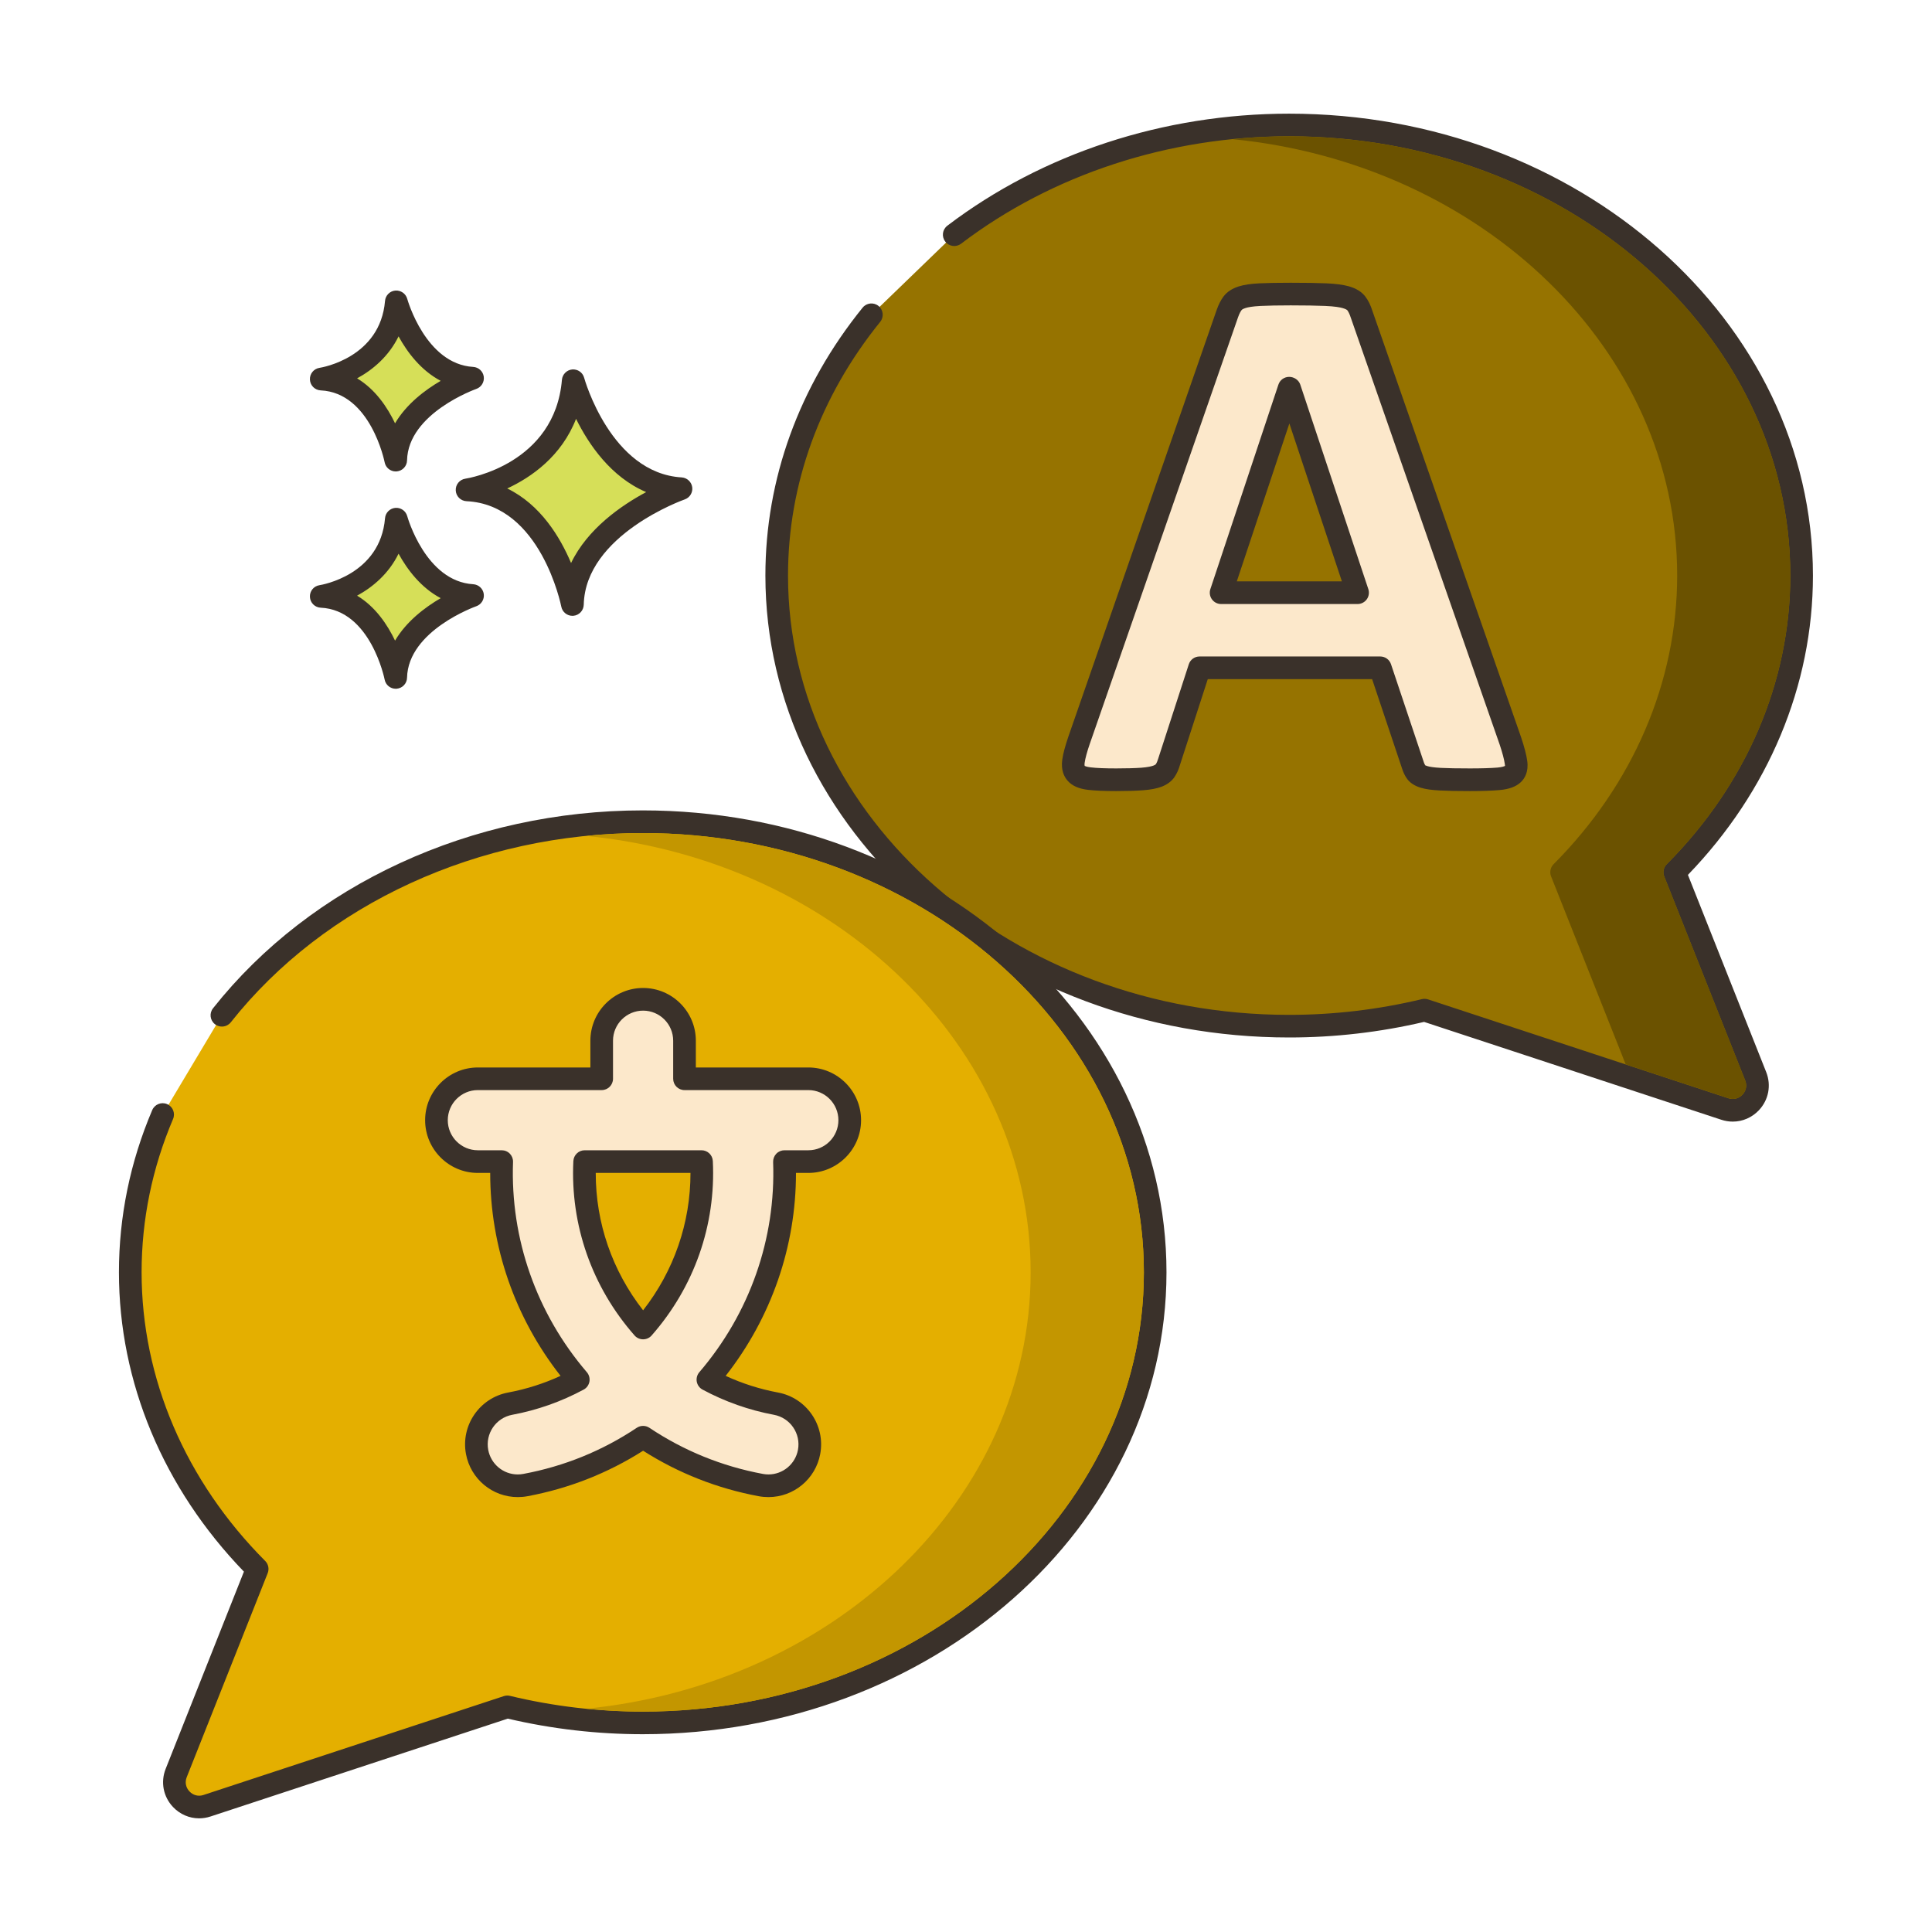 <svg width="48" height="48" viewBox="0 0 48 48" fill="none" xmlns="http://www.w3.org/2000/svg">
<path d="M41.608 21.67C43.569 19.701 44.761 17.123 44.761 14.3C44.761 8.117 39.061 3.105 32.029 3.105C28.847 3.105 25.94 4.134 23.708 5.831L21.65 7.82C20.17 9.649 19.297 11.884 19.297 14.3C19.297 20.483 24.997 25.495 32.029 25.495C33.194 25.495 34.321 25.354 35.393 25.097L42.854 27.552C43.35 27.716 43.812 27.226 43.62 26.739L41.608 21.67Z" fill="#967300"/>
<path d="M41.936 21.736C43.94 19.662 45.042 17.028 45.042 14.3C45.042 7.972 39.204 2.824 32.029 2.824C28.913 2.824 25.898 3.812 23.537 5.607C23.413 5.701 23.389 5.877 23.484 6.001C23.578 6.125 23.754 6.149 23.878 6.055C26.141 4.334 29.036 3.386 32.029 3.386C38.894 3.386 44.479 8.282 44.479 14.3C44.479 16.936 43.389 19.483 41.408 21.472C41.329 21.551 41.305 21.67 41.346 21.774L43.358 26.844C43.407 26.968 43.382 27.1 43.29 27.197C43.199 27.294 43.068 27.328 42.942 27.286L35.481 24.83C35.432 24.814 35.378 24.811 35.328 24.823C34.25 25.082 33.14 25.214 32.029 25.214C25.164 25.214 19.578 20.318 19.578 14.3C19.578 12.029 20.37 9.849 21.868 7.997C21.966 7.876 21.947 7.699 21.827 7.602C21.706 7.504 21.529 7.523 21.431 7.644C19.851 9.597 19.016 11.899 19.016 14.3C19.016 20.628 24.853 25.776 32.029 25.776C33.158 25.776 34.285 25.646 35.381 25.389L42.766 27.82C42.86 27.851 42.956 27.866 43.05 27.866C43.292 27.866 43.526 27.767 43.7 27.583C43.941 27.327 44.011 26.964 43.881 26.636L41.936 21.736Z" fill="#3A312A"/>
<path d="M15.968 20.416C11.637 20.416 7.813 22.319 5.513 25.225L4.041 27.69C3.522 28.91 3.236 30.231 3.236 31.61C3.236 34.434 4.428 37.011 6.389 38.981L4.378 44.05C4.185 44.536 4.647 45.027 5.143 44.863L12.604 42.407C13.676 42.665 14.803 42.805 15.968 42.805C23 42.805 28.7 37.793 28.7 31.61C28.7 25.428 23 20.416 15.968 20.416Z" fill="#E4AF00"/>
<path d="M15.969 20.134C11.72 20.134 7.729 21.972 5.293 25.05C5.196 25.172 5.217 25.349 5.339 25.445C5.46 25.541 5.637 25.521 5.734 25.399C8.064 22.455 11.89 20.697 15.968 20.697C22.834 20.697 28.419 25.592 28.419 31.61C28.419 37.628 22.834 42.524 15.968 42.524C14.857 42.524 13.747 42.393 12.669 42.133C12.619 42.121 12.566 42.124 12.516 42.14L5.055 44.596C4.929 44.638 4.798 44.604 4.707 44.507C4.615 44.41 4.59 44.278 4.639 44.154L6.651 39.084C6.692 38.98 6.668 38.861 6.589 38.782C4.608 36.794 3.518 34.247 3.518 31.61C3.518 30.302 3.781 29.02 4.3 27.8C4.36 27.657 4.294 27.492 4.151 27.431C4.008 27.37 3.843 27.437 3.782 27.58C3.233 28.87 2.955 30.226 2.955 31.61C2.955 34.338 4.056 36.972 6.06 39.047L4.116 43.946C3.986 44.274 4.056 44.636 4.297 44.893C4.471 45.077 4.705 45.176 4.947 45.176C5.041 45.176 5.137 45.161 5.231 45.13L12.616 42.699C13.712 42.956 14.839 43.086 15.968 43.086C23.144 43.086 28.981 37.938 28.981 31.61C28.981 25.282 23.144 20.134 15.969 20.134Z" fill="#3A312A"/>
<path d="M37.665 18.938C37.647 18.809 37.6 18.633 37.527 18.411L33.831 7.814C33.794 7.697 33.749 7.605 33.697 7.536C33.645 7.469 33.558 7.418 33.438 7.384C33.318 7.35 33.15 7.329 32.935 7.319C32.719 7.31 32.43 7.306 32.066 7.306C31.752 7.306 31.5 7.31 31.308 7.319C31.118 7.329 30.968 7.35 30.86 7.384C30.753 7.418 30.674 7.467 30.625 7.532C30.575 7.597 30.532 7.681 30.495 7.786L26.809 18.392C26.735 18.608 26.689 18.78 26.671 18.91C26.652 19.039 26.674 19.14 26.735 19.21C26.797 19.281 26.908 19.326 27.068 19.344C27.228 19.363 27.45 19.372 27.733 19.372C27.998 19.372 28.212 19.366 28.375 19.354C28.538 19.341 28.665 19.318 28.754 19.284C28.843 19.25 28.908 19.204 28.948 19.146C28.988 19.087 29.02 19.015 29.045 18.929L29.802 16.591H34.293L35.097 18.993C35.121 19.073 35.152 19.138 35.189 19.187C35.226 19.237 35.291 19.275 35.383 19.303C35.475 19.33 35.609 19.349 35.785 19.358C35.96 19.367 36.205 19.372 36.519 19.372C36.821 19.372 37.058 19.364 37.231 19.349C37.403 19.333 37.523 19.294 37.591 19.229C37.659 19.164 37.684 19.067 37.665 18.938ZM30.338 14.725L32.029 9.643H32.039L33.729 14.725H30.338Z" fill="#FCE8CB"/>
<path d="M32.305 9.555C32.267 9.44 32.15 9.363 32.029 9.363C31.908 9.363 31.8 9.44 31.762 9.555L30.071 14.637C30.043 14.723 30.057 14.817 30.11 14.89C30.163 14.963 30.247 15.007 30.338 15.007H33.729C33.819 15.007 33.904 14.963 33.957 14.89C34.01 14.817 34.024 14.722 33.996 14.637L32.305 9.555ZM30.728 14.444L32.034 10.521L33.339 14.444H30.728ZM37.943 18.899C37.922 18.751 37.873 18.562 37.793 18.323C37.793 18.322 37.792 18.32 37.792 18.319L34.099 7.73C34.052 7.58 33.993 7.461 33.919 7.365C33.829 7.249 33.694 7.165 33.514 7.114C33.371 7.074 33.186 7.049 32.946 7.039C32.728 7.03 32.431 7.025 32.066 7.025C31.749 7.025 31.489 7.03 31.295 7.039C31.078 7.049 30.908 7.075 30.776 7.116C30.612 7.168 30.486 7.251 30.401 7.362C30.334 7.451 30.278 7.559 30.23 7.694L26.543 18.302C26.463 18.536 26.413 18.723 26.392 18.871C26.354 19.137 26.442 19.303 26.523 19.395C26.633 19.522 26.8 19.597 27.035 19.624C27.208 19.644 27.436 19.654 27.733 19.654C28.003 19.654 28.226 19.647 28.396 19.634C28.588 19.62 28.738 19.591 28.853 19.548C28.997 19.494 29.107 19.412 29.18 19.305C29.237 19.221 29.282 19.121 29.312 19.016L30.007 16.873H34.09L34.828 19.076C34.861 19.186 34.907 19.281 34.964 19.357C35.038 19.455 35.151 19.527 35.302 19.572C35.417 19.607 35.57 19.629 35.77 19.639C35.951 19.649 36.196 19.654 36.519 19.654C36.826 19.654 37.073 19.645 37.256 19.629C37.496 19.608 37.669 19.543 37.785 19.432C37.879 19.343 37.983 19.177 37.943 18.899ZM37.206 19.07C37.04 19.084 36.809 19.091 36.519 19.091C36.211 19.091 35.968 19.087 35.8 19.078C35.61 19.068 35.512 19.049 35.464 19.034C35.431 19.024 35.415 19.015 35.412 19.015C35.412 19.015 35.411 19.016 35.411 19.016C35.401 19.001 35.383 18.969 35.363 18.904L34.559 16.502C34.521 16.387 34.413 16.31 34.293 16.31H29.802C29.68 16.31 29.572 16.389 29.535 16.505L28.774 18.852C28.758 18.908 28.738 18.954 28.716 18.987C28.716 18.987 28.703 19.003 28.654 19.022C28.61 19.038 28.522 19.061 28.354 19.074C28.197 19.085 27.988 19.091 27.733 19.091C27.462 19.091 27.249 19.083 27.099 19.065C26.988 19.052 26.951 19.029 26.949 19.029C26.947 19.025 26.941 19.003 26.948 18.95C26.964 18.839 27.006 18.682 27.074 18.485L30.76 7.88C30.794 7.784 30.826 7.731 30.848 7.703C30.85 7.7 30.87 7.676 30.944 7.653C31.002 7.634 31.115 7.611 31.322 7.601C31.507 7.592 31.758 7.587 32.066 7.587C32.423 7.587 32.712 7.592 32.922 7.601C33.162 7.611 33.294 7.636 33.361 7.655C33.451 7.681 33.473 7.708 33.474 7.708C33.496 7.737 33.529 7.794 33.565 7.907L37.26 18.502C37.328 18.706 37.37 18.866 37.386 18.978C37.39 19.006 37.39 19.024 37.392 19.028C37.375 19.038 37.324 19.059 37.206 19.07Z" fill="#3A312A"/>
<path d="M21.111 27.831C21.111 27.262 20.651 26.802 20.083 26.802H17.006V25.856C17.006 25.288 16.546 24.827 15.978 24.827C15.41 24.827 14.949 25.288 14.949 25.856V26.802H11.872C11.304 26.802 10.844 27.262 10.844 27.831C10.844 28.399 11.304 28.859 11.872 28.859H12.466C12.392 30.883 13.107 32.804 14.368 34.276C13.851 34.555 13.283 34.76 12.676 34.873C12.117 34.977 11.749 35.515 11.853 36.073C11.946 36.568 12.378 36.913 12.864 36.913C12.926 36.913 12.989 36.908 13.053 36.896C14.132 36.695 15.118 36.281 15.978 35.707C16.837 36.281 17.823 36.695 18.902 36.896C18.965 36.908 19.029 36.913 19.092 36.913C19.577 36.913 20.009 36.568 20.102 36.073C20.206 35.515 19.838 34.977 19.279 34.873C18.672 34.76 18.105 34.555 17.588 34.276C18.849 32.804 19.563 30.883 19.489 28.859H20.083C20.651 28.859 21.111 28.399 21.111 27.831ZM15.978 32.994C14.999 31.881 14.45 30.408 14.526 28.859H17.429C17.505 30.408 16.956 31.881 15.978 32.994Z" fill="#FCE8CB"/>
<path d="M17.429 28.578H14.526C14.376 28.578 14.253 28.696 14.245 28.846C14.167 30.436 14.707 31.976 15.766 33.18C15.82 33.241 15.897 33.275 15.978 33.275C16.058 33.275 16.136 33.241 16.189 33.18C17.248 31.976 17.788 30.436 17.71 28.846C17.703 28.696 17.579 28.578 17.429 28.578ZM15.978 32.554C15.211 31.573 14.799 30.38 14.801 29.141H17.155C17.156 30.38 16.745 31.572 15.978 32.554ZM20.083 29.141C20.805 29.141 21.393 28.553 21.393 27.831C21.393 27.109 20.805 26.521 20.083 26.521H17.288V25.856C17.288 25.134 16.7 24.546 15.978 24.546C15.255 24.546 14.668 25.134 14.668 25.856V26.521H11.872C11.15 26.521 10.562 27.109 10.562 27.831C10.562 28.553 11.15 29.141 11.872 29.141H12.179C12.178 30.968 12.791 32.736 13.927 34.183C13.512 34.374 13.075 34.513 12.624 34.597C11.914 34.73 11.444 35.415 11.577 36.125C11.693 36.745 12.234 37.195 12.864 37.195C12.944 37.195 13.025 37.188 13.105 37.173C14.134 36.981 15.1 36.601 15.978 36.043C16.855 36.601 17.821 36.981 18.85 37.173C18.93 37.188 19.011 37.195 19.092 37.195C19.721 37.195 20.263 36.745 20.378 36.125C20.511 35.415 20.041 34.73 19.331 34.597C18.88 34.513 18.443 34.374 18.029 34.183C19.164 32.736 19.777 30.968 19.776 29.141L20.083 29.141ZM19.287 28.664C19.234 28.719 19.206 28.793 19.208 28.87C19.278 30.777 18.626 32.632 17.374 34.093C17.319 34.158 17.296 34.244 17.311 34.328C17.327 34.411 17.379 34.484 17.454 34.524C18.01 34.823 18.606 35.034 19.227 35.15C19.633 35.225 19.901 35.617 19.825 36.022C19.759 36.375 19.451 36.632 19.091 36.632C19.045 36.632 18.999 36.628 18.953 36.619C17.938 36.43 16.989 36.044 16.134 35.473C16.086 35.441 16.032 35.426 15.977 35.426C15.923 35.426 15.869 35.441 15.821 35.473C14.966 36.044 14.017 36.43 13.002 36.619C12.956 36.628 12.91 36.632 12.863 36.632C12.504 36.632 12.196 36.375 12.13 36.022C12.054 35.616 12.322 35.225 12.727 35.15C13.349 35.034 13.945 34.823 14.501 34.524C14.576 34.484 14.628 34.411 14.644 34.328C14.659 34.244 14.636 34.158 14.581 34.093C13.329 32.632 12.677 30.777 12.746 28.87C12.749 28.793 12.721 28.719 12.668 28.664C12.615 28.609 12.542 28.578 12.465 28.578H11.872C11.46 28.578 11.125 28.243 11.125 27.831C11.125 27.419 11.46 27.083 11.872 27.083H14.949C15.104 27.083 15.23 26.957 15.23 26.802V25.856C15.23 25.444 15.566 25.109 15.978 25.109C16.39 25.109 16.725 25.444 16.725 25.856V26.802C16.725 26.957 16.851 27.083 17.006 27.083H20.083C20.495 27.083 20.83 27.419 20.83 27.831C20.83 28.243 20.495 28.578 20.083 28.578H19.489C19.413 28.578 19.34 28.609 19.287 28.664Z" fill="#3A312A"/>
<path d="M41.348 21.773C41.307 21.67 41.331 21.552 41.41 21.471C43.39 19.484 44.481 16.937 44.481 14.299C44.481 8.282 38.896 3.387 32.031 3.387C31.561 3.387 31.092 3.409 30.629 3.458C36.831 4.073 41.669 8.7 41.669 14.299C41.669 16.937 40.578 19.484 38.598 21.471C38.519 21.552 38.495 21.67 38.536 21.773L40.39 26.444L42.944 27.285C43.071 27.327 43.201 27.295 43.293 27.197C43.385 27.1 43.409 26.967 43.36 26.843L41.348 21.773Z" fill="#6B5200"/>
<path d="M15.969 20.697C15.496 20.697 15.03 20.721 14.566 20.768C20.769 21.383 25.606 26.011 25.606 31.611C25.606 37.21 20.769 41.837 14.566 42.452C15.031 42.501 15.5 42.524 15.969 42.524C22.833 42.524 28.419 37.628 28.419 31.611C28.419 25.593 22.833 20.697 15.969 20.697Z" fill="#C39600"/>
<path d="M14.242 9.459C14.044 11.801 11.604 12.171 11.604 12.171C13.699 12.269 14.221 15.018 14.221 15.018C14.266 13.058 16.919 12.142 16.919 12.142C14.932 12.023 14.242 9.459 14.242 9.459Z" fill="#D6DF58"/>
<path d="M16.936 11.861C15.177 11.756 14.519 9.41 14.513 9.386C14.477 9.254 14.354 9.168 14.216 9.179C14.08 9.192 13.973 9.3 13.961 9.436C13.785 11.523 11.652 11.879 11.561 11.893C11.418 11.915 11.315 12.041 11.323 12.186C11.33 12.33 11.446 12.445 11.59 12.452C13.437 12.539 13.94 15.046 13.945 15.071C13.971 15.205 14.088 15.3 14.221 15.3C14.229 15.3 14.237 15.299 14.245 15.299C14.388 15.287 14.499 15.169 14.503 15.025C14.542 13.286 16.987 12.416 17.012 12.408C17.138 12.364 17.216 12.236 17.198 12.104C17.179 11.971 17.07 11.87 16.936 11.861ZM14.188 13.988C13.914 13.338 13.425 12.535 12.602 12.136C13.21 11.853 13.949 11.333 14.312 10.406C14.626 11.042 15.178 11.854 16.054 12.226C15.432 12.559 14.598 13.137 14.188 13.988Z" fill="#3A312A"/>
<path d="M9.846 12.898C9.707 14.555 7.98 14.817 7.98 14.817C9.463 14.886 9.832 16.831 9.832 16.831C9.864 15.444 11.74 14.796 11.74 14.796C10.335 14.712 9.846 12.898 9.846 12.898Z" fill="#D6DF58"/>
<path d="M11.757 14.515C10.574 14.445 10.123 12.844 10.118 12.825C10.082 12.693 9.957 12.606 9.821 12.618C9.685 12.631 9.577 12.739 9.566 12.875C9.447 14.285 7.999 14.529 7.938 14.539C7.795 14.56 7.692 14.687 7.7 14.831C7.707 14.976 7.823 15.091 7.967 15.098C9.208 15.156 9.553 16.867 9.556 16.883C9.581 17.017 9.698 17.112 9.832 17.112C9.84 17.112 9.847 17.112 9.855 17.111C9.999 17.099 10.11 16.981 10.113 16.837C10.14 15.665 11.816 15.068 11.833 15.062C11.959 15.018 12.037 14.89 12.019 14.758C12.001 14.625 11.891 14.523 11.757 14.515ZM9.815 15.916C9.625 15.518 9.327 15.073 8.872 14.799C9.266 14.585 9.661 14.249 9.902 13.756C10.119 14.151 10.456 14.6 10.949 14.861C10.56 15.088 10.098 15.436 9.815 15.916Z" fill="#3A312A"/>
<path d="M9.846 7.499C9.707 9.156 7.98 9.417 7.98 9.417C9.463 9.487 9.832 11.431 9.832 11.431C9.864 10.045 11.74 9.397 11.74 9.397C10.335 9.313 9.846 7.499 9.846 7.499Z" fill="#D6DF58"/>
<path d="M11.757 9.116C10.574 9.046 10.123 7.444 10.118 7.426C10.082 7.294 9.957 7.208 9.821 7.219C9.685 7.231 9.577 7.34 9.566 7.476C9.447 8.886 7.999 9.13 7.938 9.139C7.795 9.161 7.692 9.288 7.7 9.432C7.707 9.577 7.823 9.692 7.967 9.699C9.208 9.757 9.553 11.467 9.556 11.484C9.581 11.618 9.698 11.713 9.832 11.713C9.84 11.713 9.847 11.713 9.855 11.712C9.999 11.7 10.11 11.582 10.113 11.438C10.14 10.266 11.816 9.669 11.833 9.663C11.959 9.619 12.037 9.491 12.019 9.358C12.001 9.226 11.891 9.124 11.757 9.116ZM9.815 10.517C9.625 10.119 9.327 9.674 8.872 9.4C9.266 9.186 9.661 8.85 9.902 8.357C10.119 8.752 10.456 9.201 10.949 9.462C10.56 9.689 10.098 10.037 9.815 10.517Z" fill="#3A312A"/>
</svg>
